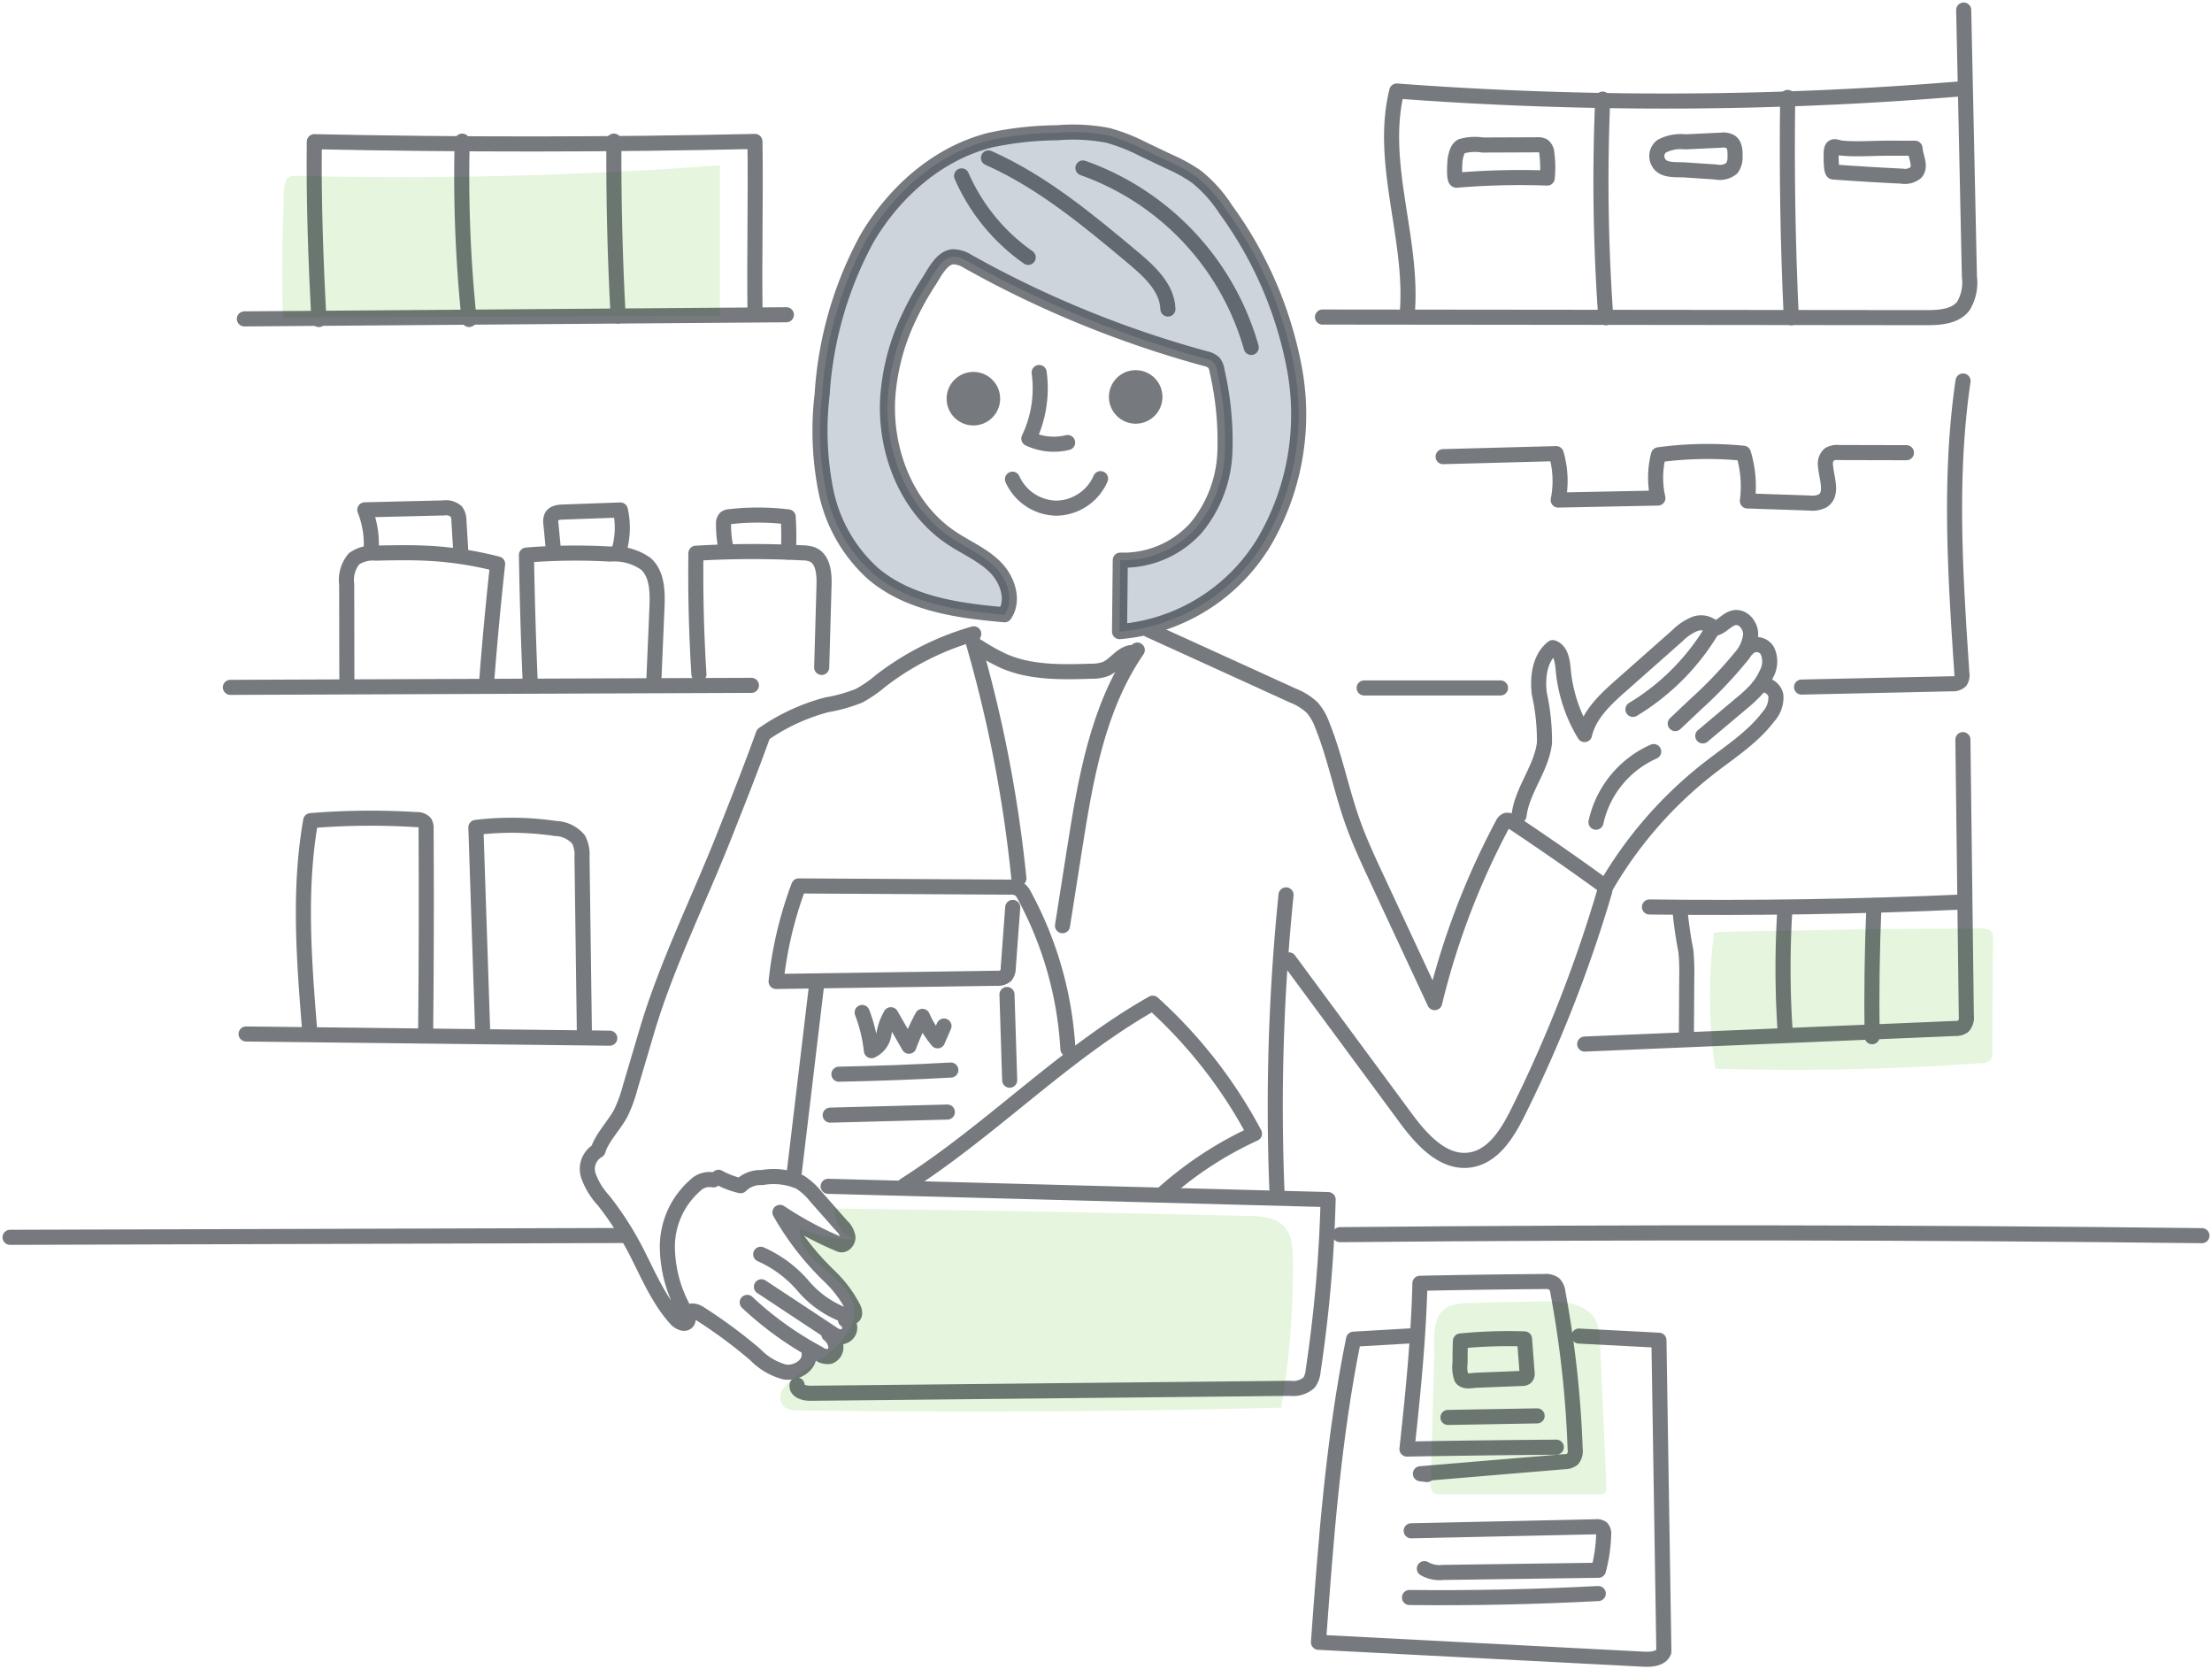 <svg xmlns="http://www.w3.org/2000/svg" width="220" height="166"><path fill="none" d="M0 0h220v166H0z"/><path data-name="パス 292" d="M119.9 35.665a1.646 1.646 0 01.837.412 1.622 1.622 0 01.306.784 31.166 31.166 0 01.782 8.114 12.57 12.57 0 01-2.853 7.5 9.729 9.729 0 01-7.552 3.226l-.074 7.109a18.575 18.575 0 0014.394-8.941 25.079 25.079 0 003.046-16.983 38.983 38.983 0 00-6.875-16.062 13.64 13.64 0 00-2.9-3.239 15.563 15.563 0 00-2.654-1.481l-2.651-1.261a18.272 18.272 0 00-3.5-1.377 18.3 18.3 0 00-5.056-.264 33.058 33.058 0 00-6.6.715c-5.248 1.3-9.619 5.169-12.344 9.837a37.258 37.258 0 00-4.437 15.461 30.631 30.631 0 00.375 9.6 15.123 15.123 0 004.7 8.234c3.541 3 8.447 3.685 13.072 4.084.992-1.448.295-3.517-.95-4.754s-2.917-1.93-4.374-2.91c-4.4-2.959-6.595-8.546-6.305-13.842a22.031 22.031 0 012.073-7.988 28.924 28.924 0 012.019-3.638c.54-.83 1.271-2.382 2.4-2.468a2.848 2.848 0 011.5.481c.646.351 1.286.711 1.935 1.056q1.982 1.055 4.009 2.024 4.016 1.92 8.185 3.494t8.491 2.8q.497.141 1.001.277z" fill="#abb7c1" opacity=".6"/><path data-name="パス 302" d="M71.6 16.438q0 7.474-.005 14.949l-43.458.2q-.178-5.739.081-11.481a6.1 6.1 0 01.211-2.121c.292-.639 1.013-.5 1.6-.484q2.854.066 5.708.094 5.772.057 11.546-.043 5.751-.1 11.5-.354t11.483-.663c.11-.008 1.334-.082 1.334-.097z" fill="#83d059" opacity=".2"/><path data-name="パス 323" d="M198.16 104.692a1.171 1.171 0 01-.134.658 1.183 1.183 0 01-.943.368 264.29 264.29 0 01-26.482.558 49.149 49.149 0 01-.125-13.5c.019-.179 7.3-.217 7.98-.233q4.034-.1 8.07-.145t8.071-.054h2a2.743 2.743 0 011.285.129c.4.234.335.7.333 1.108l-.01 2.084z" fill="#83d059" opacity=".2"/><path data-name="パス 362" d="M127.429 139.979q-24.041.614-48.093.273a2.084 2.084 0 01-1.319-.32 1.418 1.418 0 01-.2-1.732 4.151 4.151 0 011.344-1.3l1.741-1.235a10.578 10.578 0 003.632-3.6 3.668 3.668 0 00.419-1.594c.021-3.435-5.757-4.884-5.394-8.3a14.642 14.642 0 005.458 1.069 3.041 3.041 0 01-1.984-3.059q6.749.081 13.5.188 6.726.107 13.452.24 6.747.133 13.493.293c1.309.031 2.881-.048 3.973.816 1.06.839 1.122 2.269 1.136 3.511a82.707 82.707 0 01-.9 13.157q-.126.795-.258 1.593z" fill="#83d059" opacity=".2"/><path data-name="パス 333" d="M153.422 129.411c2-.043 4.423.16 5.311 1.948a5.333 5.333 0 01.4 2.156l.639 14.432a.745.745 0 01-.061.413c-.129.218-.429.243-.683.243h-15.766a1.111 1.111 0 01-.678-.147 1.124 1.124 0 01-.288-.97l.344-12.4c.039-1.4-.257-3.429.708-4.607.716-.875 2.025-.887 3.058-.914 2.339-.069 4.678-.105 7.016-.154z" fill="#83d059" opacity=".2"/><g transform="translate(1 1)" opacity=".6" stroke="#1a2229" stroke-linecap="round" stroke-linejoin="round" stroke-width="1.5"><path data-name="パス 291" d="M118.9 34.665a1.646 1.646 0 01.837.412 1.622 1.622 0 01.306.784 31.166 31.166 0 01.782 8.114 12.57 12.57 0 01-2.853 7.5 9.729 9.729 0 01-7.552 3.226l-.074 7.109a18.575 18.575 0 0014.394-8.941 25.079 25.079 0 003.046-16.983 38.983 38.983 0 00-6.875-16.062 13.64 13.64 0 00-2.9-3.239 15.563 15.563 0 00-2.654-1.481l-2.651-1.261a18.272 18.272 0 00-3.5-1.377 18.3 18.3 0 00-5.056-.264 33.058 33.058 0 00-6.6.715c-5.248 1.3-9.619 5.169-12.344 9.837a37.258 37.258 0 00-4.437 15.461 30.631 30.631 0 00.375 9.6 15.123 15.123 0 004.7 8.234c3.541 3 8.447 3.685 13.072 4.084.992-1.448.295-3.517-.95-4.754s-2.917-1.93-4.374-2.91c-4.4-2.959-6.595-8.546-6.305-13.842a22.031 22.031 0 012.073-7.988 28.924 28.924 0 012.019-3.638c.54-.83 1.271-2.382 2.4-2.468a2.848 2.848 0 011.5.481c.646.351 1.286.711 1.935 1.056q1.982 1.055 4.009 2.024 4.016 1.92 8.185 3.494t8.491 2.8q.497.141 1.001.277z" fill="none"/><path data-name="パス 293" d="M97.309 14.704c5.344 2.374 9.906 6.175 14.391 9.927 1.626 1.361 3.387 2.983 3.458 5.1" fill="none"/><path data-name="パス 294" d="M101.262 24.593a19.319 19.319 0 01-6.625-8.1" fill="none"/><path data-name="パス 295" d="M123.445 33.549a26.636 26.636 0 00-16.738-17.845" fill="none"/><path data-name="パス 296" d="M102.351 36.043a11.584 11.584 0 01-1.026 6.571 5.764 5.764 0 003.859.391" fill="none"/><path data-name="パス 297" d="M99.697 46.652a4.871 4.871 0 004.4 2.879 4.871 4.871 0 004.362-2.934" fill="none"/><circle data-name="楕円形 12" cx="1.913" cy="1.913" r="1.913" transform="translate(110.039 36.558)" fill="#1a2229"/><circle data-name="楕円形 13" cx="1.913" cy="1.913" r="1.913" transform="translate(93.897 36.732)" fill="#1a2229"/><path data-name="パス 298" d="M23.303 30.711l53.909-.412" fill="none"/><path data-name="パス 299" d="M74.097 30.251c-.085-5.681.074-11.5-.011-17.186q-21.908.49-43.825.025c-.072 5.857.146 11.836.452 17.686" fill="none"/><path data-name="パス 300" d="M45.657 30.772a138.183 138.183 0 01-.69-17.737" fill="none"/><path data-name="パス 301" d="M60.477 30.43q-.467-8.689-.422-17.4" fill="none"/><path data-name="パス 303" d="M130.532 30.528l60.019.06c1.342 0 2.88-.087 3.709-1.143a4.5 4.5 0 00.613-2.926l-.569-26.52" fill="none"/><path data-name="パス 304" d="M194.35 7.807a357.247 357.247 0 01-56.43.245c-1.772 7.17 1.638 14.65 1.048 22.012" fill="none"/><path data-name="パス 305" d="M176.799 8.688q-.156 10.957.358 21.91" fill="none"/><path data-name="パス 306" d="M158.403 8.858a189.941 189.941 0 00.309 21.735" fill="none"/><path data-name="パス 307" d="M189.463 13.742c.049.837.643 1.791.086 2.417a1.717 1.717 0 01-1.4.356q-3.411-.164-6.818-.413c-.249-.019-.221-1.9-.191-2.109.1-.669.511-.316 1.011-.268 1.516.147 3.115.009 4.639.012z" fill="none"/><path data-name="パス 308" d="M170.179 12.939a1.557 1.557 0 01.918.145c.449.286.482.918.464 1.45a1.849 1.849 0 01-.317 1.19 1.869 1.869 0 01-1.571.38l-3.112-.208c-.8-.053-2.065.116-2.558-.662a1.252 1.252 0 01.231-1.672 4 4 0 012.373-.455z" fill="none"/><path data-name="パス 309" d="M151.905 13.398a1.069 1.069 0 01.593.114 1.025 1.025 0 01.349.766 10.913 10.913 0 01.039 2.427 75.572 75.572 0 00-9.018.215c-.32.027-.167-2-.124-2.188.094-.42.207-.968.619-1.19a4.932 4.932 0 012.092-.122l2.552-.009z" fill="none"/><path data-name="パス 311" d="M21.912 67.352l51.822-.2" fill="none"/><path data-name="パス 312" d="M33.498 66.901l-.017-9.782a3.3 3.3 0 01.73-2.552 3.283 3.283 0 012.166-.565c1.788-.037 3.577-.074 5.363.026a34.84 34.84 0 016.751 1.052q-.646 5.91-1.1 11.837" fill="none"/><path data-name="パス 313" d="M44.833 53.9l-.19-3.1a1.553 1.553 0 00-.269-.942 1.568 1.568 0 00-1.263-.348l-7.83.187a9.243 9.243 0 01.617 4.208" fill="none"/><path data-name="パス 314" d="M51.737 66.922q-.274-6.36-.378-12.725a60.225 60.225 0 018.336-.1 5.4 5.4 0 013.552.981c1.14 1.045 1.158 2.8 1.092 4.35l-.311 7.316" fill="none"/><path data-name="パス 315" d="M68.513 66.052q-.376-6.011-.3-12.038a96.181 96.181 0 0110.649-.036 2.828 2.828 0 01.923.154c1.069.435 1.206 1.867 1.173 3.021l-.235 8.215" fill="none"/><path data-name="パス 316" d="M54.027 53.543l-.235-2.46a1.24 1.24 0 01.078-.73c.205-.362.695-.419 1.111-.434l5.718-.205a8.1 8.1 0 01-.077 3.846" fill="none"/><path data-name="パス 317" d="M71.172 53.376a11.037 11.037 0 01-.21-2.265.768.768 0 01.181-.588.776.776 0 01.436-.144 24.788 24.788 0 015.813.023 31.918 31.918 0 01.023 3.5" fill="none"/><path data-name="パス 318" d="M156.61 102.823l36.844-1.551a1.3 1.3 0 00.81-.218 1.31 1.31 0 00.3-1.045l-.338-27.459" fill="none"/><path data-name="パス 319" d="M163.05 89.191q15.657.2 31.308-.5" fill="none"/><path data-name="パス 320" d="M185.377 89.052q-.276 6.517-.182 13.041" fill="none"/><path data-name="パス 321" d="M176.522 89.401a93.794 93.794 0 00.048 12.519" fill="none"/><path data-name="パス 322" d="M166.076 89.392a41.418 41.418 0 00.6 4.2 21.724 21.724 0 01.084 2.553l-.037 6.11" fill="none"/><path data-name="パス 324" d="M23.474 101.821l36.171.417" fill="none"/><path data-name="パス 325" d="M41.334 101.584q.1-10.093.044-20.188a1.022 1.022 0 00-.12-.58 1.025 1.025 0 00-.817-.311 73.553 73.553 0 00-10.54.1c-1.218 6.9-.656 13.983-.092 20.972" fill="none"/><path data-name="パス 326" d="M46.993 101.23l-.663-19.951a29.8 29.8 0 017.925.108 3.1 3.1 0 012.291 1.1 3.238 3.238 0 01.338 1.7l.233 17.22" fill="none"/><path data-name="パス 328" d="M143.009 139.952l8.87-.155" fill="none"/><path data-name="パス 329" d="M150.371 136.073a.6.6 0 00.4-.116.6.6 0 00.107-.492l-.254-3.323a48.518 48.518 0 00-6.374.207q-.044 1.07-.033 2.142a3.283 3.283 0 00.142 1.543c.284.438 1.032.237 1.467.219l2.163-.086z" fill="none"/><path data-name="パス 330" d="M139.352 151.225l18.38-.4a.838.838 0 01.575.129.82.82 0 01.188.666 15.16 15.16 0 01-.52 3.529l-15.455.215a3.022 3.022 0 01-1.857-.378" fill="none"/><path data-name="パス 331" d="M139.182 157.859q9.393.1 18.779-.394" fill="none"/><path data-name="パス 332" d="M139.697 131.818l-6.075.352c-2.016 9.918-2.756 20.046-3.492 30.141l32.347 1.681c.762.04 1.715-.034 2.008-.738l-.491-30.98-7.957-.414" fill="none"/><path data-name="パス 334" d="M132.269 121.777q42.865-.4 85.731.1" fill="none"/><path data-name="パス 335" d="M61.213 121.859L0 122.041" fill="none"/><path data-name="パス 336" d="M70.46 116.074a8.492 8.492 0 002.2.835 2.8 2.8 0 012.124-.809 6.517 6.517 0 013.78.45 6.476 6.476 0 011.565 1.424l2.6 2.946a1.943 1.943 0 01.605 1.109c.021.429-.406.889-.8.723a35.487 35.487 0 01-5.962-3.191 28.087 28.087 0 004.981 6.4 11.7 11.7 0 012.311 3.1c.15.292.239.74-.063.871a.607.607 0 01-.424-.029 9.97 9.97 0 01-4.477-3.009 11.861 11.861 0 00-4.241-3.165" fill="none"/><path data-name="パス 337" d="M83.086 130.251a.942.942 0 01.379 1.084.941.941 0 01-.981.6 1.837 1.837 0 01-.737-.342l-7.018-4.634" fill="none"/><path data-name="パス 338" d="M81.433 131.684a1.925 1.925 0 01.692 1.131.975.975 0 01-.62 1.074 1.528 1.528 0 01-1.128-.312 33.246 33.246 0 01-7.059-5.066" fill="none"/><path data-name="パス 339" d="M79.474 133.634c.092 1.153-1.277 1.974-2.42 1.8a6.315 6.315 0 01-2.946-1.739 49.4 49.4 0 00-5.605-4.132c-.336-.213-.931-.322-1 .07" fill="none"/><path data-name="パス 340" d="M69.945 116.329a2.018 2.018 0 00-1.823.57 8.118 8.118 0 00-2.748 6.125 13.1 13.1 0 001.873 6.585c.14.248.286.558.136.8-.246.393-.854.086-1.164-.259-1.875-2.084-2.9-4.774-4.223-7.243a31.1 31.1 0 00-2.979-4.542 7.117 7.117 0 01-1.5-2.469 2.118 2.118 0 01.963-2.491c.347-1.232 1.7-2.611 2.279-3.749a14.245 14.245 0 00.906-2.485l1.667-5.629c1.938-6.544 5.113-12.908 7.631-19.251 1.355-3.413 2.71-6.827 3.954-10.283a19.862 19.862 0 016.33-2.926 15.515 15.515 0 003.2-.9 12.861 12.861 0 002.158-1.491 27.535 27.535 0 019.241-4.662" fill="none"/><path data-name="パス 341" d="M81.366 116.968l49.725 1.32a137.344 137.344 0 01-1.488 17.019 2.33 2.33 0 01-.408 1.182 2.381 2.381 0 01-1.865.569l-47.747.49c-.59.006-1.409-.235-1.307-.817" fill="none"/><path data-name="パス 342" d="M88.971 116.872c8.617-5.485 15.786-13.088 24.678-18.115a47.617 47.617 0 0110.12 12.972 36.323 36.323 0 00-9.066 5.934" fill="none"/><path data-name="パス 343" d="M105.21 103.306a36.3 36.3 0 00-4.32-15.232 1.712 1.712 0 00-.533-.673 1.756 1.756 0 00-.947-.184l-20.969-.119a38.572 38.572 0 00-2.252 9.5l21.941-.318a1.24 1.24 0 00.9-.256 1.235 1.235 0 00.247-.788l.446-6" fill="none"/><path data-name="パス 344" d="M77.994 115.599l2.259-18.956" fill="none"/><path data-name="パス 345" d="M99.152 97.894l.269 8.523" fill="none"/><path data-name="パス 346" d="M84.748 99.682a15.12 15.12 0 01.918 3.8 2.147 2.147 0 001.237-1.6 5.826 5.826 0 01.7-1.979l1.8 3.136a22.368 22.368 0 011.337-2.969 10.387 10.387 0 001.511 2.43l.635-1.47" fill="none"/><path data-name="パス 347" d="M82.435 105.82q5.57-.108 11.133-.413" fill="none"/><path data-name="パス 348" d="M81.569 109.891l11.652-.307" fill="none"/><path data-name="パス 349" d="M113.276 61.646l14.282 6.509a6.02 6.02 0 011.946 1.207 5.376 5.376 0 011 1.73c1.26 3.112 1.887 6.443 3.008 9.608.694 1.96 1.574 3.847 2.453 5.731l5.723 12.272a75.49 75.49 0 016.749-17.722.764.764 0 01.363-.4.769.769 0 01.646.185q4.451 2.96 8.783 6.095a.909.909 0 01.36.39.906.906 0 01-.043.556 134.941 134.941 0 01-8.585 21.822c-1.037 2.083-2.451 4.379-4.751 4.72-2.659.394-4.814-2.019-6.411-4.182l-11.6-15.713" fill="none"/><path data-name="パス 350" d="M126.907 87.989a208.176 208.176 0 00-.9 29.543" fill="none"/><path data-name="パス 351" d="M112.111 63.64c-3.971 5.766-5.16 12.942-6.249 19.859l-1.189 7.554" fill="none"/><path data-name="パス 352" d="M95.594 62.189a131.68 131.68 0 014.74 24.16" fill="none"/><path data-name="パス 353" d="M96.279 63.315a20.088 20.088 0 002.577 1.432c2.693 1.166 5.738 1.091 8.671 1a4.014 4.014 0 001.414-.216c.935-.386 1.525-1.449 2.519-1.638" fill="none"/><path data-name="パス 354" d="M150.08 80.095c.306-2.542 2.234-4.67 2.528-7.214a21.554 21.554 0 00-.517-4.923c-.192-1.644.043-3.528 1.34-4.558.82.272.966 1.342 1.043 2.2a15.035 15.035 0 002.122 6.444c.461-2.007 2.085-3.506 3.628-4.871l5.633-4.983a5.2 5.2 0 011.671-1.128 1.769 1.769 0 011.88.36 23 23 0 01-8 8.121" fill="none"/><path data-name="パス 355" d="M169.568 61.488c.737-.182 1.231-.973 1.984-1.071.86-.112 1.576.808 1.566 1.675a4.029 4.029 0 01-1.054 2.325 42.7 42.7 0 01-4.448 4.646l-2 1.892" fill="none"/><path data-name="パス 356" d="M172.813 63.492a1.225 1.225 0 011.968.229 2.538 2.538 0 01-.085 2.281 6.21 6.21 0 01-.993 1.54 13.4 13.4 0 01-1.5 1.4l-3.848 3.237" fill="none"/><path data-name="パス 357" d="M158.596 87.375a41 41 0 0110.434-12.023c2.049-1.591 4.287-3.021 5.853-5.089a2.826 2.826 0 00.741-2.1c-.135-.752-1.092-1.345-1.7-.876" fill="none"/><path data-name="パス 358" d="M157.733 80.761a10.045 10.045 0 015.739-7.024" fill="none"/><path data-name="パス 359" d="M134.673 67.41h13.564" fill="none"/><path data-name="パス 360" d="M194.24 36.887c-1.41 9.6-.765 19.376-.119 29.061a1.09 1.09 0 01-.145.779 1.092 1.092 0 01-.85.268l-14.947.328" fill="none"/><path data-name="パス 361" d="M142.528 44.409l11.247-.3a9.73 9.73 0 01.2 4.617l9.915-.2a9.193 9.193 0 01.059-4.3 35.974 35.974 0 018.447-.153 11.339 11.339 0 01.394 4.741l6.187.207a2.259 2.259 0 001.309-.221c1.047-.672.365-2.256.273-3.5a1.23 1.23 0 01.382-1.113 1.511 1.511 0 01.9-.187l6.768.017" fill="none"/><path data-name="パス 327" d="M140.926 145.633l-.657-.082 14.335-1.2a1.29 1.29 0 00.8-.253 1.288 1.288 0 00.256-1.007 104.745 104.745 0 00-1.714-15.571 1.438 1.438 0 00-.358-.839 1.455 1.455 0 00-1.006-.245q-6.18.046-12.36.176c-.132 5.411-.7 11.106-1.29 16.486q7.426-.134 14.854-.188" fill="none"/></g></svg>